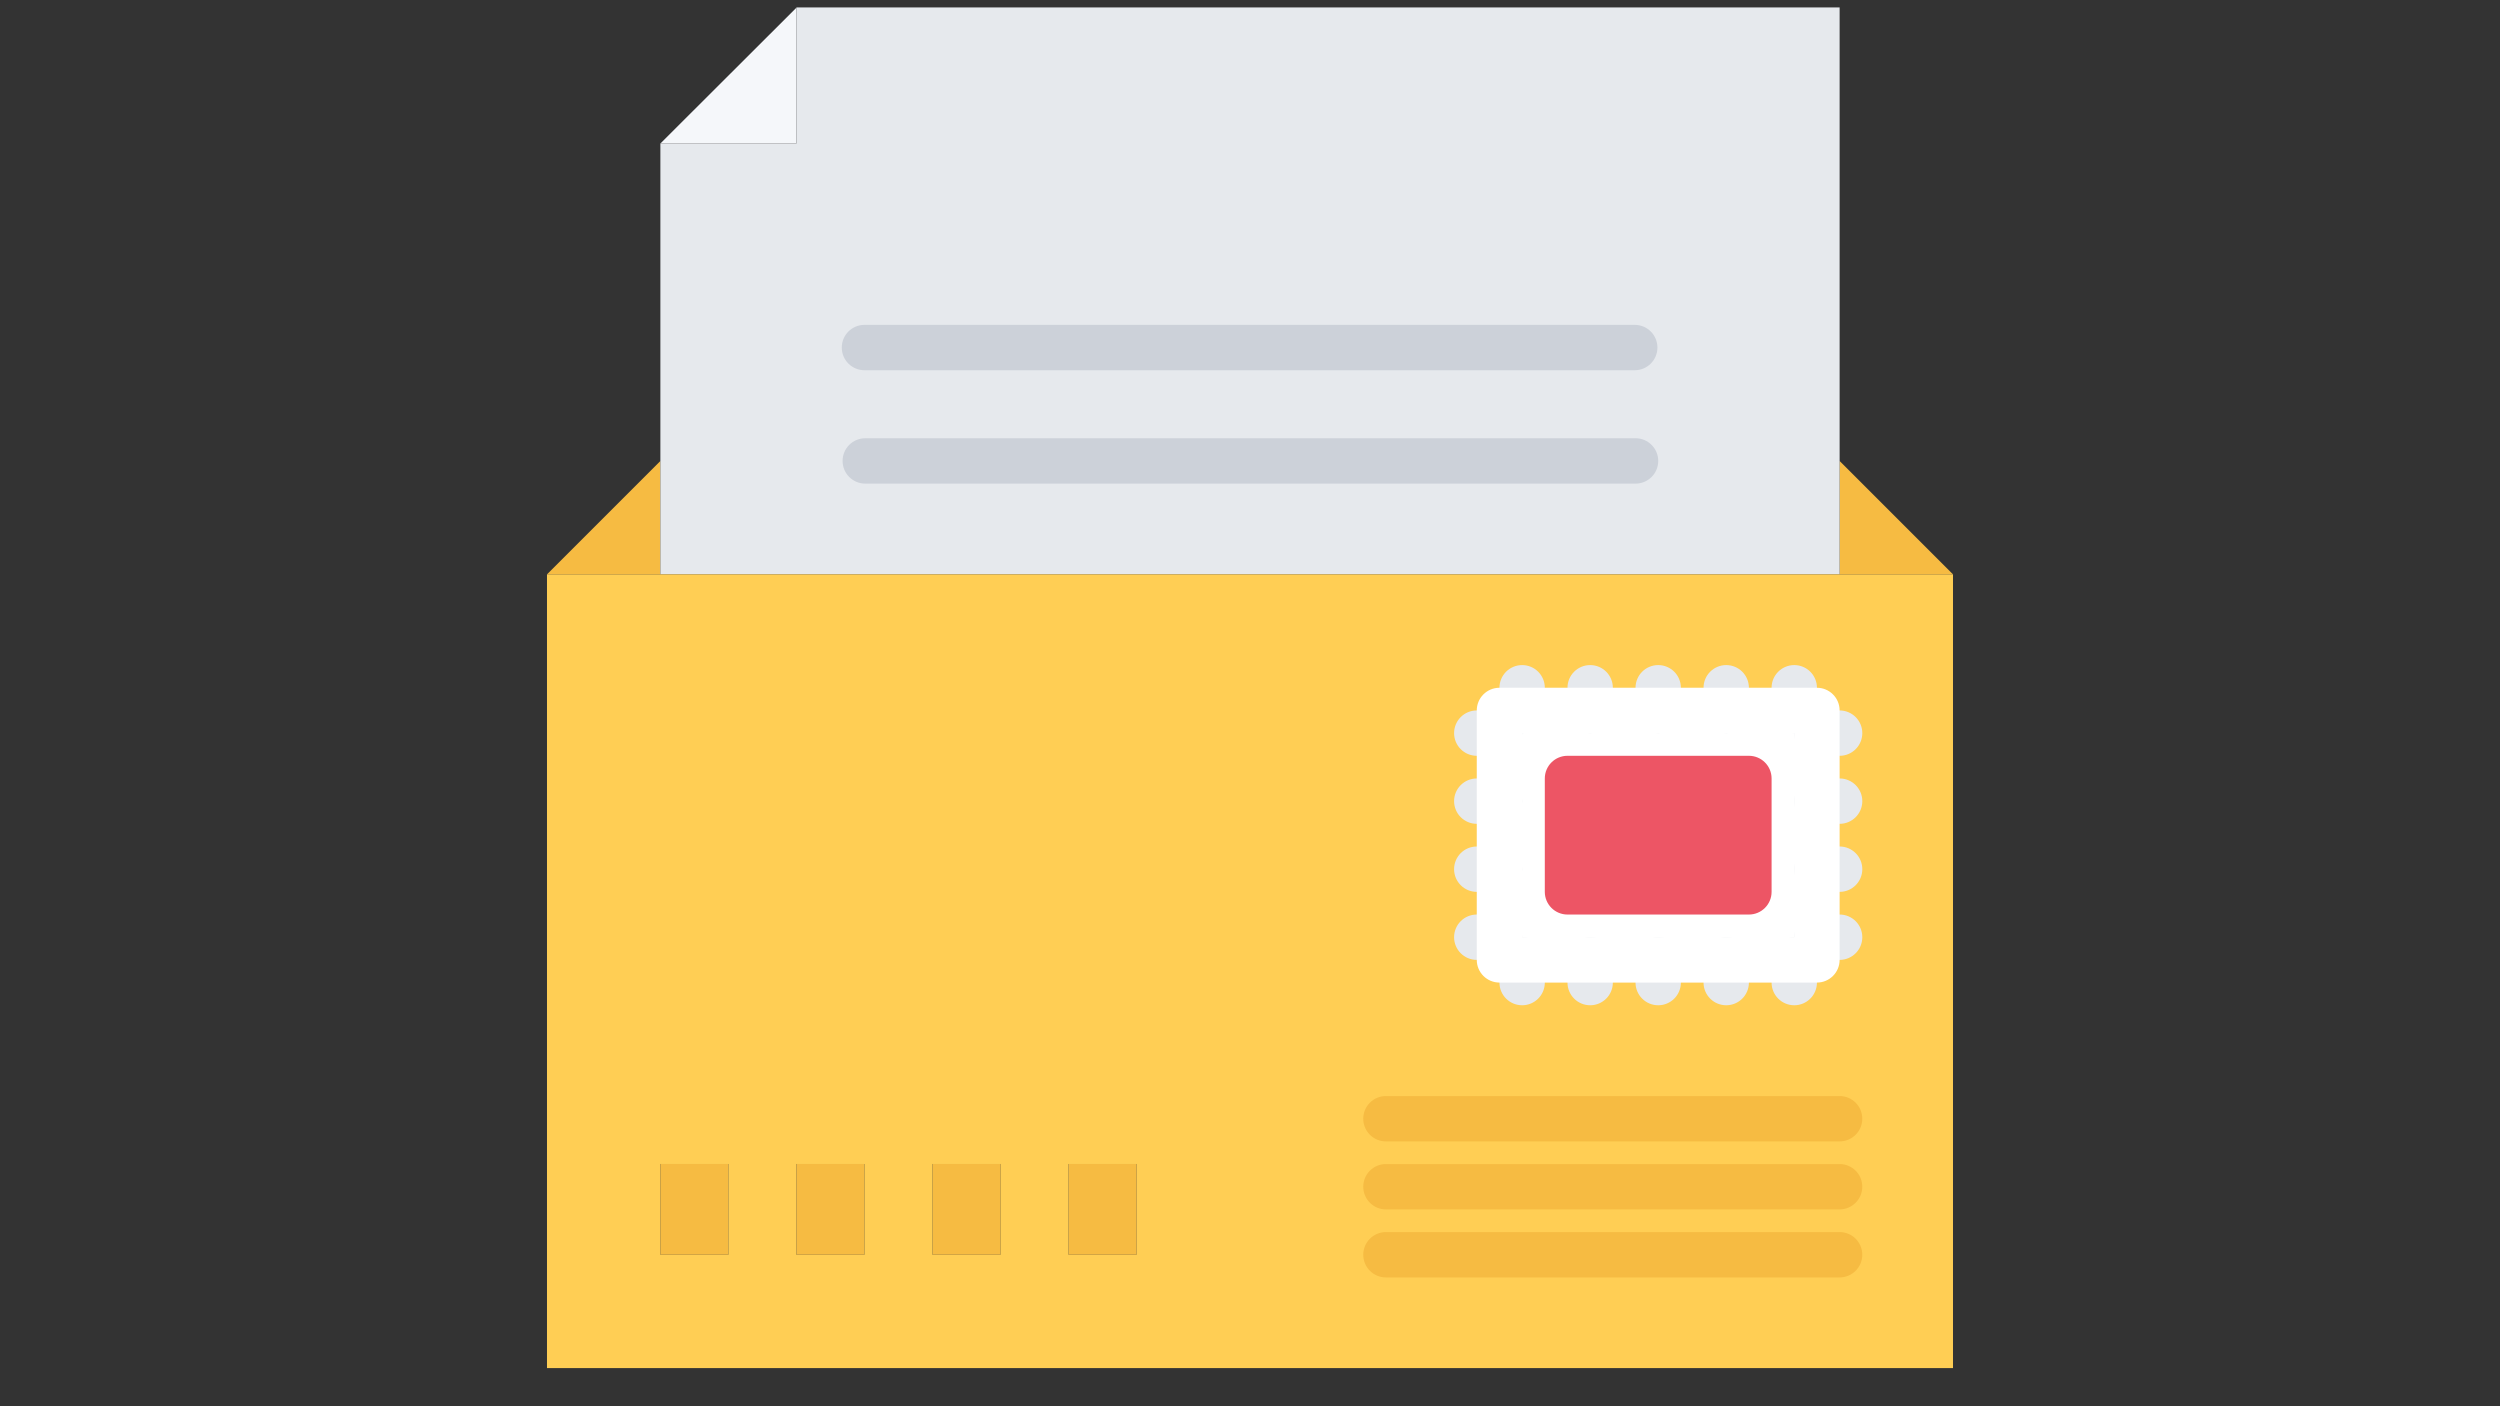 <?xml version="1.0" encoding="UTF-8"?><svg id="_レイヤー_1" xmlns="http://www.w3.org/2000/svg" viewBox="0 0 1920 1080"><rect x="0" y="0" width="1920" height="1080" fill="#333333" stroke="none"/><defs><style>.cls-1{fill:#ed5565;}.cls-1,.cls-2,.cls-3,.cls-4,.cls-5,.cls-6,.cls-7{stroke-width:0px;}.cls-2{fill:#f5f7fa;}.cls-3{fill:#ffce54;}.cls-4{fill:#fff;}.cls-5{fill:#ccd1d9;}.cls-6{fill:#e6e9ed;}.cls-7{fill:#f6bb42;}</style></defs><path class="cls-7" d="m507.17,354.04v87.08h-87.08l87.08-87.08Z"/><path class="cls-7" d="m1499.91,441.12h-87.08v-87.08l87.08,87.08Z"/><path class="cls-2" d="m611.67,5.89v104.32h-104.5L611.67,5.89Z"/><path class="cls-6" d="m611.85,5.71h800.98v435.41H507.17V110.21h104.5V5.71h.17Z"/><path class="cls-1" d="m1203.83,597.87h139.33v87.08h-139.33v-87.08Z"/><path class="cls-4" d="m1169,545.62h226.41v191.58h-243.83v-191.58h17.42Zm34.83,139.33h139.33v-87.08h-139.33v87.08Z"/><path class="cls-7" d="m820.67,893.95h52.25v69.67h-52.25v-69.67Z"/><path class="cls-7" d="m611.67,893.95h52.25v69.67h-52.25v-69.67Z"/><path class="cls-7" d="m716.17,893.95h52.25v69.67h-52.25v-69.67Z"/><path class="cls-7" d="m507.17,893.95h52.25v69.67h-52.25v-69.67Z"/><path class="cls-3" d="m1325.74,545.62h-174.16v191.58h243.83v-191.58h-69.67Zm174.16-104.5v609.57H420.09V441.12h1079.82Zm-626.99,522.49v-69.67h-52.25v69.67h52.25Zm-104.5,0v-69.67h-52.25v69.67h52.25Zm-104.5,0v-69.67h-52.25v69.67h52.25Zm-104.5,0v-69.67h-52.25v69.67h52.25Z"/><path class="cls-7" d="m1412.81,981.07h-348.41c-9.62,0-17.42-7.8-17.42-17.42s7.8-17.42,17.42-17.42h348.41c9.62,0,17.42,7.8,17.42,17.42s-7.8,17.42-17.42,17.42Z"/><path class="cls-7" d="m1412.81,928.82h-348.41c-9.62,0-17.42-7.8-17.42-17.42s7.8-17.42,17.42-17.42h348.41c9.62,0,17.42,7.8,17.42,17.42s-7.8,17.42-17.42,17.42Z"/><path class="cls-7" d="m1412.81,876.6h-348.41c-9.62,0-17.42-7.8-17.42-17.42s7.8-17.42,17.42-17.42h348.41c9.62,0,17.42,7.8,17.42,17.42s-7.8,17.42-17.42,17.42Z"/><path class="cls-5" d="m1255.48,284.34h-591.58c-9.62,0-17.42-7.8-17.42-17.42s7.8-17.42,17.42-17.42h591.58c9.62,0,17.42,7.8,17.42,17.42s-7.8,17.42-17.42,17.42h0Z"/><path class="cls-5" d="m1256.1,371.42h-591.58c-9.62,0-17.42-7.8-17.42-17.42s7.8-17.42,17.42-17.42h591.58c9.62,0,17.42,7.8,17.42,17.42s-7.8,17.42-17.42,17.42Z"/><path class="cls-1" d="m1343.16,702.37h-139.33c-9.61,0-17.41-7.78-17.42-17.4v-87.1c0-9.61,7.78-17.41,17.4-17.42h139.35c9.61,0,17.41,7.78,17.42,17.4v87.1c0,9.61-7.78,17.41-17.4,17.42h-.02Zm-121.91-34.83h104.5v-52.25h-104.5v52.25Z"/><path class="cls-6" d="m1169,563.04c-9.61,0-17.41-7.78-17.42-17.4v-17.44c0-9.62,7.8-17.42,17.42-17.42s17.42,7.8,17.42,17.42v17.42c0,9.61-7.78,17.41-17.4,17.42h-.02Z"/><path class="cls-6" d="m1221.25,563.04c-9.61,0-17.41-7.78-17.42-17.4v-17.44c0-9.62,7.8-17.42,17.42-17.42s17.42,7.8,17.42,17.42v17.42c0,9.61-7.78,17.41-17.4,17.42h-.02Z"/><path class="cls-6" d="m1273.5,563.04c-9.61,0-17.41-7.78-17.42-17.4v-17.44c0-9.62,7.8-17.42,17.42-17.42s17.42,7.8,17.42,17.42v17.42c0,9.61-7.78,17.41-17.4,17.42h-.02Z"/><path class="cls-6" d="m1325.74,563.04c-9.61,0-17.41-7.78-17.42-17.4v-17.44c0-9.62,7.8-17.42,17.42-17.42s17.42,7.8,17.42,17.42v17.42c0,9.61-7.78,17.41-17.4,17.42h-.02Z"/><path class="cls-6" d="m1377.99,563.04c-9.61,0-17.41-7.78-17.42-17.4v-17.44c0-9.62,7.8-17.42,17.42-17.42s17.42,7.8,17.42,17.42v17.42c0,9.61-7.78,17.41-17.4,17.42h-.02Z"/><path class="cls-6" d="m1169,772.04c-9.61,0-17.41-7.78-17.42-17.4v-17.44c0-9.62,7.8-17.42,17.42-17.42s17.42,7.8,17.42,17.42v17.42c0,9.61-7.78,17.41-17.4,17.42h-.02Z"/><path class="cls-6" d="m1221.25,772.04c-9.61,0-17.41-7.78-17.42-17.4v-17.44c0-9.62,7.8-17.42,17.42-17.42s17.42,7.8,17.42,17.42v17.42c0,9.61-7.78,17.41-17.4,17.42h-.02Z"/><path class="cls-6" d="m1273.5,772.04c-9.61,0-17.41-7.78-17.42-17.4v-17.44c0-9.62,7.8-17.42,17.42-17.42s17.42,7.8,17.42,17.42v17.42c0,9.61-7.78,17.41-17.4,17.42h-.02Z"/><path class="cls-6" d="m1325.74,772.04c-9.61,0-17.41-7.78-17.42-17.4v-17.44c0-9.62,7.8-17.42,17.42-17.42s17.42,7.8,17.42,17.42v17.42c0,9.61-7.78,17.41-17.4,17.42h-.02Z"/><path class="cls-6" d="m1377.99,772.04c-9.61,0-17.41-7.78-17.42-17.4v-17.44c0-9.62,7.8-17.42,17.42-17.42s17.42,7.8,17.42,17.42v17.42c0,9.61-7.78,17.41-17.4,17.42h-.02Z"/><path class="cls-6" d="m1412.83,580.46h-17.42c-9.62,0-17.42-7.8-17.42-17.42s7.8-17.42,17.42-17.42h17.42c9.62,0,17.42,7.8,17.42,17.42s-7.8,17.42-17.42,17.42Z"/><path class="cls-6" d="m1412.83,632.7h-17.42c-9.62,0-17.42-7.8-17.42-17.42s7.8-17.42,17.42-17.42h17.42c9.62,0,17.42,7.8,17.42,17.42s-7.8,17.42-17.42,17.42Z"/><path class="cls-6" d="m1412.83,684.95h-17.42c-9.62,0-17.42-7.8-17.42-17.42s7.8-17.42,17.42-17.42h17.42c9.62,0,17.42,7.8,17.42,17.42s-7.8,17.42-17.42,17.42Z"/><path class="cls-6" d="m1412.83,737.2h-17.42c-9.62,0-17.42-7.8-17.42-17.42s7.8-17.42,17.42-17.42h17.42c9.62,0,17.42,7.8,17.42,17.42s-7.8,17.42-17.42,17.42Z"/><path class="cls-6" d="m1151.58,580.46h-17.42c-9.62,0-17.42-7.8-17.42-17.42s7.8-17.42,17.42-17.42h17.42c9.62,0,17.42,7.8,17.42,17.42s-7.8,17.42-17.42,17.42Z"/><path class="cls-6" d="m1151.58,632.7h-17.42c-9.62,0-17.42-7.8-17.42-17.42s7.8-17.42,17.42-17.42h17.42c9.62,0,17.42,7.8,17.42,17.42s-7.8,17.42-17.42,17.42Z"/><path class="cls-6" d="m1151.58,684.95h-17.42c-9.62,0-17.42-7.8-17.42-17.42s7.8-17.42,17.42-17.42h17.42c9.62,0,17.42,7.8,17.42,17.42s-7.8,17.42-17.42,17.42Z"/><path class="cls-6" d="m1151.58,737.2h-17.42c-9.62,0-17.42-7.8-17.42-17.42s7.8-17.42,17.42-17.42h17.42c9.62,0,17.42,7.8,17.42,17.42s-7.8,17.42-17.42,17.42Z"/><path class="cls-4" d="m1395.41,754.62h-243.83c-9.61,0-17.41-7.78-17.42-17.4v-191.6c0-9.61,7.78-17.41,17.4-17.42h243.85c9.61,0,17.41,7.78,17.42,17.4v191.6c0,9.61-7.78,17.41-17.4,17.42h-.02Zm-226.41-34.83h209v-156.75h-209v156.75Z"/></svg>
